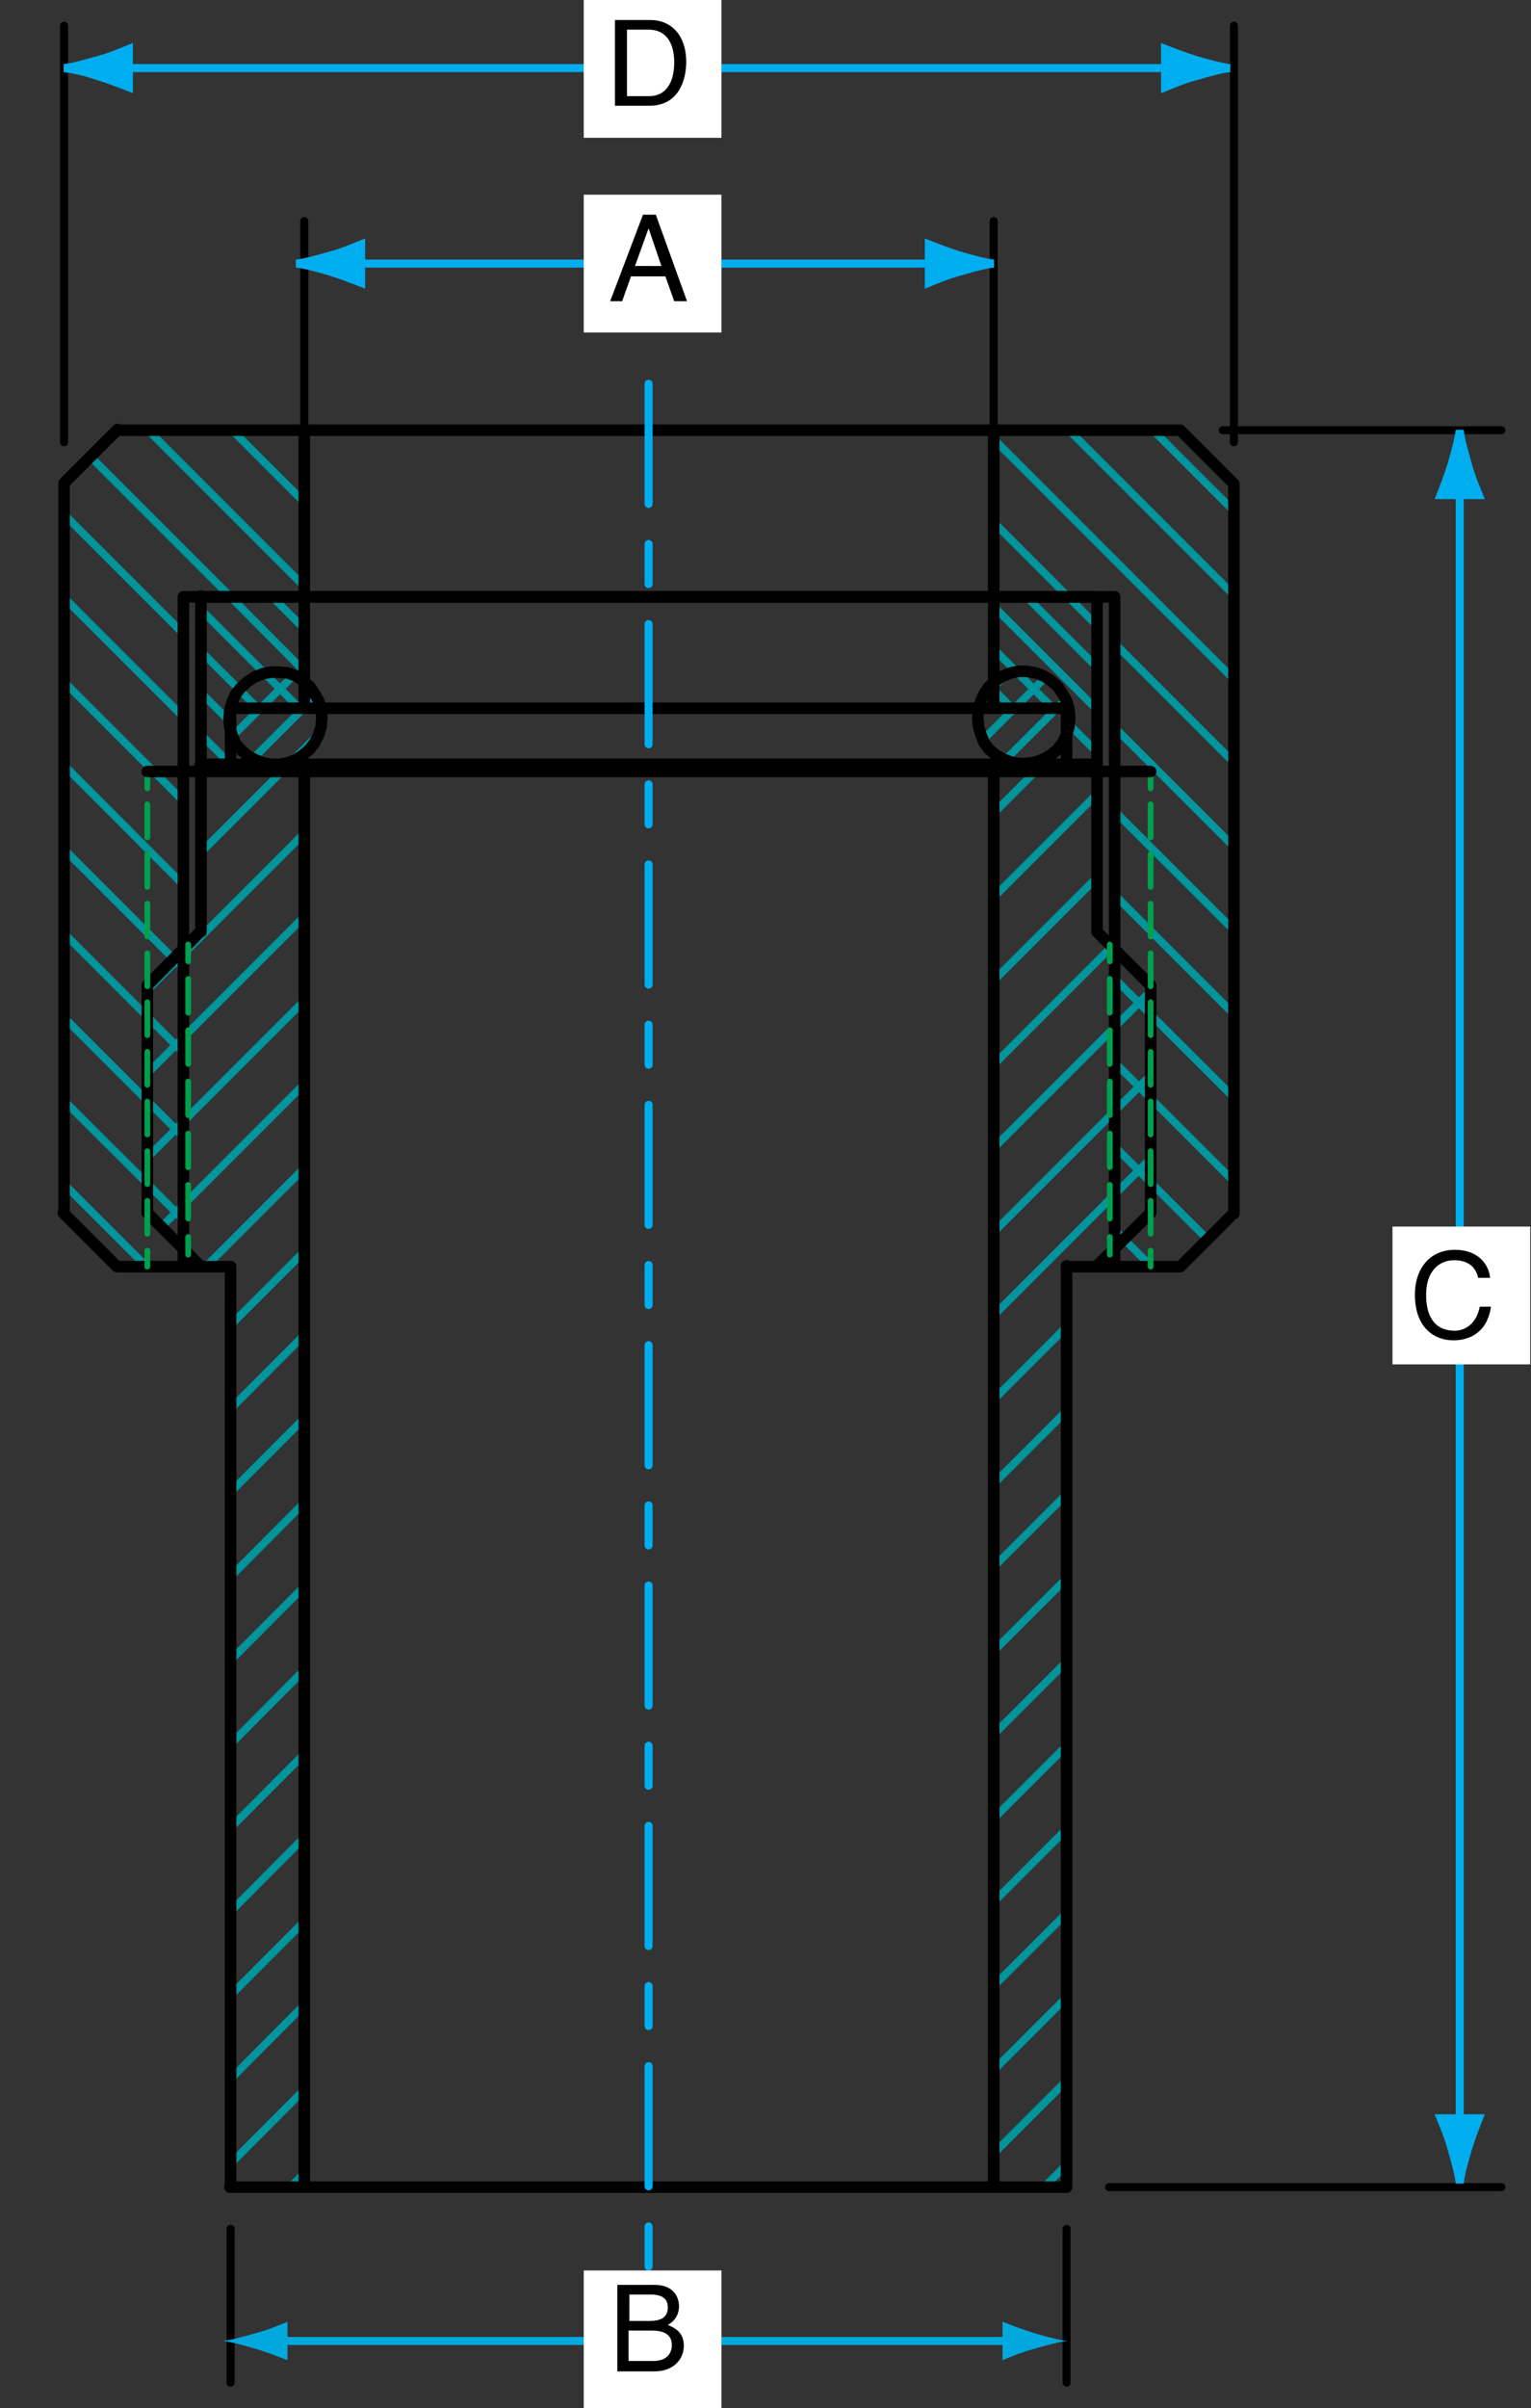 <?xml version="1.0" encoding="utf-8"?>
<!-- Generator: Adobe Illustrator 22.1.0, SVG Export Plug-In . SVG Version: 6.00 Build 0)  -->
<svg version="1.1" xmlns="http://www.w3.org/2000/svg" xmlns:xlink="http://www.w3.org/1999/xlink" x="0px" y="0px"
	 viewBox="0 0 191.2 300.6" style="enable-background:new 0 0 191.2 300.6;" xml:space="preserve">
<rect x="0" y="0" width="191.2" height="300.6" fill="#333333" stroke="none"/>
<style type="text/css">
	
		.st0{clip-path:url(#SVGID_2_);fill:none;stroke:#00959D;stroke-width:0.96;stroke-linecap:round;stroke-linejoin:round;stroke-miterlimit:10;}
	
		.st1{clip-path:url(#SVGID_4_);fill:none;stroke:#00959D;stroke-width:0.96;stroke-linecap:round;stroke-linejoin:round;stroke-miterlimit:10;}
	
		.st2{clip-path:url(#SVGID_6_);fill:none;stroke:#00959D;stroke-width:0.96;stroke-linecap:round;stroke-linejoin:round;stroke-miterlimit:10;}
	
		.st3{clip-path:url(#SVGID_8_);fill:none;stroke:#00959D;stroke-width:0.96;stroke-linecap:round;stroke-linejoin:round;stroke-miterlimit:10;}
	
		.st4{clip-path:url(#SVGID_10_);fill:none;stroke:#00959D;stroke-width:0.96;stroke-linecap:round;stroke-linejoin:round;stroke-miterlimit:10;}
	
		.st5{clip-path:url(#SVGID_12_);fill:none;stroke:#00959D;stroke-width:0.96;stroke-linecap:round;stroke-linejoin:round;stroke-miterlimit:10;}
	
		.st6{clip-path:url(#SVGID_14_);fill:none;stroke:#00959D;stroke-width:0.96;stroke-linecap:round;stroke-linejoin:round;stroke-miterlimit:10;}
	
		.st7{clip-path:url(#SVGID_16_);fill:none;stroke:#00959D;stroke-width:0.96;stroke-linecap:round;stroke-linejoin:round;stroke-miterlimit:10;}
	
		.st8{clip-path:url(#SVGID_18_);fill:none;stroke:#00959D;stroke-width:0.96;stroke-linecap:round;stroke-linejoin:round;stroke-miterlimit:10;}
	
		.st9{clip-path:url(#SVGID_20_);fill:none;stroke:#00959D;stroke-width:0.96;stroke-linecap:round;stroke-linejoin:round;stroke-miterlimit:10;}
	
		.st10{clip-path:url(#SVGID_22_);fill:none;stroke:#00959D;stroke-width:0.96;stroke-linecap:round;stroke-linejoin:round;stroke-miterlimit:10;}
	
		.st11{clip-path:url(#SVGID_24_);fill:none;stroke:#00959D;stroke-width:0.96;stroke-linecap:round;stroke-linejoin:round;stroke-miterlimit:10;}
	
		.st12{clip-path:url(#SVGID_26_);fill:none;stroke:#00959D;stroke-width:0.96;stroke-linecap:round;stroke-linejoin:round;stroke-miterlimit:10;}
	
		.st13{clip-path:url(#SVGID_28_);fill:none;stroke:#00959D;stroke-width:0.96;stroke-linecap:round;stroke-linejoin:round;stroke-miterlimit:10;}
	
		.st14{clip-path:url(#SVGID_30_);fill:none;stroke:#00959D;stroke-width:0.96;stroke-linecap:round;stroke-linejoin:round;stroke-miterlimit:10;}
	
		.st15{clip-path:url(#SVGID_32_);fill:none;stroke:#00959D;stroke-width:0.96;stroke-linecap:round;stroke-linejoin:round;stroke-miterlimit:10;}
	
		.st16{clip-path:url(#SVGID_34_);fill:none;stroke:#00959D;stroke-width:0.96;stroke-linecap:round;stroke-linejoin:round;stroke-miterlimit:10;}
	
		.st17{clip-path:url(#SVGID_36_);fill:none;stroke:#00959D;stroke-width:0.96;stroke-linecap:round;stroke-linejoin:round;stroke-miterlimit:10;}
	
		.st18{clip-path:url(#SVGID_38_);fill:none;stroke:#00959D;stroke-width:0.96;stroke-linecap:round;stroke-linejoin:round;stroke-miterlimit:10;}
	
		.st19{clip-path:url(#SVGID_40_);fill:none;stroke:#00959D;stroke-width:0.96;stroke-linecap:round;stroke-linejoin:round;stroke-miterlimit:10;}
	
		.st20{clip-path:url(#SVGID_42_);fill:none;stroke:#00959D;stroke-width:0.96;stroke-linecap:round;stroke-linejoin:round;stroke-miterlimit:10;}
	
		.st21{clip-path:url(#SVGID_44_);fill:none;stroke:#00959D;stroke-width:0.96;stroke-linecap:round;stroke-linejoin:round;stroke-miterlimit:10;}
	
		.st22{clip-path:url(#SVGID_46_);fill:none;stroke:#00959D;stroke-width:0.96;stroke-linecap:round;stroke-linejoin:round;stroke-miterlimit:10;}
	
		.st23{clip-path:url(#SVGID_48_);fill:none;stroke:#00959D;stroke-width:0.96;stroke-linecap:round;stroke-linejoin:round;stroke-miterlimit:10;}
	
		.st24{clip-path:url(#SVGID_50_);fill:none;stroke:#00959D;stroke-width:0.96;stroke-linecap:round;stroke-linejoin:round;stroke-miterlimit:10;}
	
		.st25{clip-path:url(#SVGID_52_);fill:none;stroke:#00959D;stroke-width:0.96;stroke-linecap:round;stroke-linejoin:round;stroke-miterlimit:10;}
	
		.st26{clip-path:url(#SVGID_54_);fill:none;stroke:#00959D;stroke-width:0.96;stroke-linecap:round;stroke-linejoin:round;stroke-miterlimit:10;}
	
		.st27{clip-path:url(#SVGID_56_);fill:none;stroke:#00959D;stroke-width:0.96;stroke-linecap:round;stroke-linejoin:round;stroke-miterlimit:10;}
	
		.st28{clip-path:url(#SVGID_58_);fill:none;stroke:#00959D;stroke-width:0.96;stroke-linecap:round;stroke-linejoin:round;stroke-miterlimit:10;}
	
		.st29{clip-path:url(#SVGID_60_);fill:none;stroke:#00959D;stroke-width:0.96;stroke-linecap:round;stroke-linejoin:round;stroke-miterlimit:10;}
	
		.st30{clip-path:url(#SVGID_62_);fill:none;stroke:#00959D;stroke-width:0.96;stroke-linecap:round;stroke-linejoin:round;stroke-miterlimit:10;}
	
		.st31{clip-path:url(#SVGID_64_);fill:none;stroke:#00959D;stroke-width:0.96;stroke-linecap:round;stroke-linejoin:round;stroke-miterlimit:10;}
	
		.st32{clip-path:url(#SVGID_66_);fill:none;stroke:#00959D;stroke-width:0.96;stroke-linecap:round;stroke-linejoin:round;stroke-miterlimit:10;}
	
		.st33{clip-path:url(#SVGID_68_);fill:none;stroke:#00959D;stroke-width:0.96;stroke-linecap:round;stroke-linejoin:round;stroke-miterlimit:10;}
	
		.st34{clip-path:url(#SVGID_70_);fill:none;stroke:#00959D;stroke-width:0.96;stroke-linecap:round;stroke-linejoin:round;stroke-miterlimit:10;}
	
		.st35{clip-path:url(#SVGID_72_);fill:none;stroke:#00959D;stroke-width:0.96;stroke-linecap:round;stroke-linejoin:round;stroke-miterlimit:10;}
	
		.st36{clip-path:url(#SVGID_74_);fill:none;stroke:#00959D;stroke-width:0.96;stroke-linecap:round;stroke-linejoin:round;stroke-miterlimit:10;}
	
		.st37{clip-path:url(#SVGID_76_);fill:none;stroke:#00959D;stroke-width:0.96;stroke-linecap:round;stroke-linejoin:round;stroke-miterlimit:10;}
	
		.st38{clip-path:url(#SVGID_78_);fill:none;stroke:#00959D;stroke-width:0.96;stroke-linecap:round;stroke-linejoin:round;stroke-miterlimit:10;}
	
		.st39{clip-path:url(#SVGID_80_);fill:none;stroke:#00959D;stroke-width:0.96;stroke-linecap:round;stroke-linejoin:round;stroke-miterlimit:10;}
	
		.st40{clip-path:url(#SVGID_82_);fill:none;stroke:#00959D;stroke-width:0.96;stroke-linecap:round;stroke-linejoin:round;stroke-miterlimit:10;}
	
		.st41{clip-path:url(#SVGID_84_);fill:none;stroke:#00959D;stroke-width:0.96;stroke-linecap:round;stroke-linejoin:round;stroke-miterlimit:10;}
	
		.st42{clip-path:url(#SVGID_86_);fill:none;stroke:#00959D;stroke-width:0.96;stroke-linecap:round;stroke-linejoin:round;stroke-miterlimit:10;}
	
		.st43{clip-path:url(#SVGID_88_);fill:none;stroke:#00959D;stroke-width:0.96;stroke-linecap:round;stroke-linejoin:round;stroke-miterlimit:10;}
	
		.st44{clip-path:url(#SVGID_90_);fill:none;stroke:#00959D;stroke-width:0.96;stroke-linecap:round;stroke-linejoin:round;stroke-miterlimit:10;}
	
		.st45{clip-path:url(#SVGID_92_);fill:none;stroke:#00959D;stroke-width:0.96;stroke-linecap:round;stroke-linejoin:round;stroke-miterlimit:10;}
	
		.st46{clip-path:url(#SVGID_94_);fill:none;stroke:#00959D;stroke-width:0.96;stroke-linecap:round;stroke-linejoin:round;stroke-miterlimit:10;}
	.st47{fill:none;stroke:#000000;stroke-width:1.44;stroke-linecap:round;stroke-linejoin:round;stroke-miterlimit:10;}
	.st48{fill:none;stroke:#00A04E;stroke-width:0.72;stroke-linecap:round;stroke-linejoin:round;stroke-miterlimit:10;}
	.st49{fill:none;stroke:#000000;stroke-linecap:round;stroke-linejoin:round;stroke-miterlimit:10;}
	.st50{fill:#00AEEF;stroke:#00AEEF;stroke-linecap:round;stroke-linejoin:round;stroke-miterlimit:10;}
	.st51{fill:#00AEEF;stroke:#00AEEF;}
	.st52{fill:none;stroke:#00A8DE;stroke-linecap:round;stroke-linejoin:round;stroke-miterlimit:10;}
	.st53{fill:#00A8DE;}
	.st54{fill:none;stroke:#00AEEF;stroke-linecap:round;stroke-linejoin:round;stroke-miterlimit:10;stroke-dasharray:15,5,5,5;}
	.st55{fill:#FFFFFF;}
</style>
<g id="Layer_1">
	<g>
		<defs>
			<polyline id="SVGID_1_" points="127.2,83.8 126.4,83.9 126.1,84 126,84 125.9,84.1 125.8,84.1 125.5,84.2 125.4,84.3 125.1,84.4 
				125.1,84.4 125,84.5 124.9,84.5 124.8,84.5 124.8,84.6 124.7,84.6 124.6,84.7 124.5,84.7 124.5,84.8 124.4,84.8 124.3,84.9 
				124.2,84.9 124,85.1 123.9,85.2 123.7,85.4 123.6,85.4 123.5,85.6 123.4,85.6 123.3,85.7 123.3,85.8 123.2,85.9 123.1,86 
				123.1,86.1 123,86.1 123,86.2 122.9,86.3 122.8,86.4 122.7,86.5 122.7,86.7 122.3,87.5 122.3,87.7 122.2,87.8 122.2,88 
				122.1,88.1 122.1,88.3 122,88.5 121.9,89.6 122,89.6 122,90.2 122,90.2 122,90.7 122.1,90.7 122.1,90.9 122.1,90.9 122.1,91.1 
				122.2,91.1 122.2,91.2 122.2,91.2 122.2,91.4 122.3,91.4 122.3,91.5 122.3,91.5 122.3,91.7 122.3,91.7 122.3,91.8 122.4,91.8 
				122.4,91.9 122.4,91.9 122.4,92 122.5,92 122.5,92.1 122.5,92.1 122.5,92.3 122.6,92.3 122.6,92.4 122.6,92.4 122.6,92.5 
				122.7,92.5 122.7,92.6 122.7,92.6 122.7,92.7 122.8,92.7 122.9,92.9 122.9,93 123,93 123.1,93.1 123.1,93.2 123.1,93.2 
				123.2,93.3 123.2,93.4 123.3,93.4 123.4,93.5 123.4,93.6 123.5,93.6 123.8,93.9 123.9,93.9 124.2,94.3 124.4,94.4 124.5,94.4 
				124.7,94.5 124.7,94.6 124.9,94.7 125,94.7 125.1,94.8 125.1,94.8 125.4,94.9 125.5,95 125.8,95 125.9,95.1 126,95.1 126.1,95.2 
				126.4,95.2 126.9,95.3 128.6,95.4 128.6,95.3 128.8,95.3 129.1,95.2 129.3,95.2 129.5,95.1 129.6,95.1 129.7,95 129.8,95 130,95 
				130.1,94.9 130.2,94.9 130.6,94.7 130.7,94.6 131,94.5 131,94.4 131.2,94.3 131.3,94.3 131.4,94.2 132.2,93.4 132.3,93.3 
				132.4,93.2 132.4,93.1 132.5,93 132.6,92.9 132.7,92.8 133.2,91.7 133.2,91.5 133.3,91.4 133.3,91.2 133.4,91 133.4,90.9 
				133.5,90.7 133.5,90.1 133.6,89.1 133.5,89.1 133.5,88.5 133.5,88.5 133.5,88.3 133.4,88.3 133.4,88.2 133.4,88.2 133.4,88 
				133.3,88 133.3,87.9 133.3,87.9 133.3,87.7 133.2,87.7 133.2,87.5 133.2,87.5 133.2,87.4 133.1,87.4 133.1,87.3 133.1,87.3 
				133.1,87.2 133,87.2 133,87.1 133,87.1 133,87 132.9,87 132.9,86.9 132.9,86.9 132.9,86.8 132.8,86.8 132.8,86.7 132.8,86.7 
				132.8,86.6 132.8,86.6 132.7,86.6 132.7,86.5 132.7,86.4 132.6,86.4 132.6,86.3 132.5,86.2 132.5,86.2 132.5,86.1 132.4,86.1 
				132.4,86.1 132.4,86 132.3,85.9 132.2,85.9 132.2,85.8 131.8,85.3 131.7,85.3 131.4,85 131.3,84.9 131.2,84.9 131.1,84.8 
				131.1,84.8 131,84.7 130.9,84.7 130.7,84.6 130.7,84.5 130.6,84.5 130.5,84.5 130.2,84.3 130.1,84.3 130,84.2 129.8,84.2 
				129.7,84.1 129.6,84.1 129.5,84 129.3,84 129.1,83.9 128.8,83.9 128.6,83.8 128.3,83.8 			"/>
		</defs>
		<clipPath id="SVGID_2_">
			<use xlink:href="#SVGID_1_"  style="overflow:visible;"/>
		</clipPath>
		<path class="st0" d="M124.7,80l-6.6,6.5 M129.9,80l-11.8,11.7 M135.1,80l-17,17 M121.3,99.1l16-16 M126.5,99.1l10.7-10.8
			 M131.8,99.1l5.5-5.6"/>
	</g>
	<g>
		<defs>
			<polyline id="SVGID_3_" points="33.8,83.8 33.1,83.9 32.8,84 32.7,84 32.5,84.1 32.4,84.1 32.1,84.2 32,84.3 31.7,84.4 
				31.7,84.4 31.6,84.5 31.5,84.5 31.4,84.5 31.4,84.6 31.3,84.6 31.2,84.7 31.1,84.7 31.1,84.8 31,84.8 30.9,84.9 30.8,84.9 
				30.6,85.2 30.5,85.3 30.2,85.6 30.1,85.6 30,85.7 29.9,85.8 29.9,85.9 29.7,86.1 29.7,86.2 29.6,86.3 29.5,86.4 29.4,86.5 
				29.3,86.7 28.9,87.5 28.9,87.7 28.8,87.8 28.8,88 28.7,88.1 28.7,88.3 28.6,88.5 28.5,89.6 28.6,89.6 28.6,90.2 28.6,90.2 
				28.6,90.7 28.7,90.7 28.7,90.9 28.7,90.9 28.7,91.1 28.8,91.1 28.8,91.2 28.8,91.2 28.8,91.4 28.9,91.4 28.9,91.5 28.9,91.5 
				28.9,91.7 29,91.7 29,91.8 29,91.8 29,91.9 29.1,91.9 29.1,92 29.1,92 29.1,92.1 29.2,92.1 29.2,92.3 29.2,92.3 29.2,92.4 
				29.3,92.4 29.3,92.5 29.3,92.5 29.3,92.6 29.4,92.6 29.4,92.7 29.4,92.7 29.6,92.9 29.6,93 29.7,93 29.9,93.2 29.9,93.3 
				29.9,93.3 30.1,93.5 30.1,93.6 30.2,93.6 30.8,94.3 31,94.4 31.1,94.4 31.3,94.5 31.3,94.6 31.5,94.7 31.6,94.7 31.7,94.8 
				31.7,94.8 32,94.9 32.1,95 32.4,95 32.5,95.1 32.7,95.1 32.8,95.2 33.1,95.2 33.6,95.3 35.2,95.4 35.2,95.3 35.4,95.3 35.7,95.2 
				36,95.2 36.1,95.1 36.2,95.1 36.4,95 36.5,95 36.6,95 36.7,94.9 36.9,94.9 37.3,94.7 37.3,94.6 37.6,94.5 37.7,94.4 37.8,94.3 
				37.9,94.3 38,94.2 38.8,93.4 38.9,93.3 39,93.2 39,93.1 39.1,93 39.2,92.9 39.3,92.8 39.8,91.7 39.9,91.5 39.9,91.4 40,91.2 
				40,91 40.1,90.9 40.1,90.7 40.2,90.1 40.2,89.1 40.2,89.1 40.2,88.5 40.1,88.5 40.1,88.3 40.1,88.3 40.1,88.2 40,88.2 40,88 
				40,88 40,87.9 39.9,87.9 39.9,87.7 39.9,87.7 39.9,87.5 39.8,87.5 39.8,87.4 39.8,87.4 39.8,87.3 39.7,87.3 39.7,87.2 39.7,87.2 
				39.7,87.1 39.6,87.1 39.6,87 39.6,87 39.6,86.9 39.5,86.9 39.5,86.8 39.5,86.8 39.5,86.7 39.4,86.7 39.4,86.6 39.4,86.6 
				39.3,86.6 39.3,86.5 39.3,86.4 39.2,86.4 39.2,86.3 39.1,86.2 39.1,86.2 39.1,86.1 39,86.1 39,86.1 39,86 38.9,85.9 38.8,85.9 
				38.8,85.8 38.4,85.3 38.3,85.3 38,85 37.9,84.9 37.8,84.9 37.8,84.8 37.7,84.8 37.6,84.7 37.6,84.7 37.4,84.6 37.3,84.5 
				37.2,84.5 37.2,84.5 36.9,84.3 36.7,84.3 36.6,84.2 36.5,84.2 36.4,84.1 36.2,84.1 36.1,84 36,84 35.7,83.9 35.4,83.9 35.2,83.8 
				34.9,83.8 			"/>
		</defs>
		<clipPath id="SVGID_4_">
			<use xlink:href="#SVGID_3_"  style="overflow:visible;"/>
		</clipPath>
		<path class="st1" d="M30.6,80l-5.8,5.8 M35.8,80l-11,11 M41,80L24.7,96.2 M27.2,99.1l16.8-16.8 M32.4,99.1l11.5-11.6 M37.6,99.1
			l6.3-6.4"/>
	</g>
	<g>
		<defs>
			<rect id="SVGID_5_" x="134.7" y="74.5" width="2.3" height="2.3"/>
		</defs>
		<clipPath id="SVGID_6_">
			<use xlink:href="#SVGID_5_"  style="overflow:visible;"/>
		</clipPath>
		<line class="st2" x1="134.9" y1="70.8" x2="140.7" y2="76.6"/>
	</g>
	<g>
		<defs>
			<rect id="SVGID_7_" x="129.4" y="74.5" width="7.5" height="7.5"/>
		</defs>
		<clipPath id="SVGID_8_">
			<use xlink:href="#SVGID_7_"  style="overflow:visible;"/>
		</clipPath>
		<line class="st3" x1="129.7" y1="70.8" x2="140.7" y2="81.8"/>
	</g>
	<g>
		<defs>
			<rect id="SVGID_9_" x="124.2" y="74.5" width="12.8" height="12.8"/>
		</defs>
		<clipPath id="SVGID_10_">
			<use xlink:href="#SVGID_9_"  style="overflow:visible;"/>
		</clipPath>
		<line class="st4" x1="124.5" y1="70.8" x2="140.7" y2="87"/>
	</g>
	<g>
		<defs>
			<polyline id="SVGID_11_" points="124.1,74.5 124.1,88.4 133.2,88.4 133.2,95.4 137,95.4 137,74.5 			"/>
		</defs>
		<clipPath id="SVGID_12_">
			<use xlink:href="#SVGID_11_"  style="overflow:visible;"/>
		</clipPath>
		<path class="st5" d="M120.3,71.9l20.4,20.4 M120.3,77.2l20.4,20.4 M137.1,99.1l-16.8-16.8"/>
	</g>
	<g>
		<defs>
			<rect id="SVGID_13_" x="124.1" y="87.3" width="8.1" height="1.1"/>
		</defs>
		<clipPath id="SVGID_14_">
			<use xlink:href="#SVGID_13_"  style="overflow:visible;"/>
		</clipPath>
		<line class="st6" x1="131.9" y1="99.1" x2="120.3" y2="87.6"/>
	</g>
	<g>
		<defs>
			<rect id="SVGID_15_" x="35.3" y="74.5" width="2.8" height="2.8"/>
		</defs>
		<clipPath id="SVGID_16_">
			<use xlink:href="#SVGID_15_"  style="overflow:visible;"/>
		</clipPath>
		<line class="st7" x1="35.5" y1="70.8" x2="41.7" y2="77"/>
	</g>
	<g>
		<defs>
			<rect id="SVGID_17_" x="30.1" y="74.5" width="8" height="8"/>
		</defs>
		<clipPath id="SVGID_18_">
			<use xlink:href="#SVGID_17_"  style="overflow:visible;"/>
		</clipPath>
		<line class="st8" x1="30.3" y1="70.8" x2="41.7" y2="82.2"/>
	</g>
	<g>
		<defs>
			<rect id="SVGID_19_" x="25.1" y="74.5" width="13" height="13.2"/>
		</defs>
		<clipPath id="SVGID_20_">
			<use xlink:href="#SVGID_19_"  style="overflow:visible;"/>
		</clipPath>
		<line class="st9" x1="25.1" y1="70.8" x2="41.7" y2="87.5"/>
	</g>
	<g>
		<defs>
			<polyline id="SVGID_21_" points="25.1,74.5 25.1,95.4 28.8,95.4 28.8,88.4 38,88.4 38,74.5 			"/>
		</defs>
		<clipPath id="SVGID_22_">
			<use xlink:href="#SVGID_21_"  style="overflow:visible;"/>
		</clipPath>
		<path class="st10" d="M21.3,72.3l20.4,20.4 M21.3,77.5l20.4,20.4 M37.8,99.1L21.3,82.7 M32.5,99.1L21.3,87.9"/>
	</g>
	<g>
		<defs>
			<rect id="SVGID_23_" x="25.1" y="92.9" width="2.5" height="2.6"/>
		</defs>
		<clipPath id="SVGID_24_">
			<use xlink:href="#SVGID_23_"  style="overflow:visible;"/>
		</clipPath>
		<line class="st11" x1="27.3" y1="99.1" x2="21.3" y2="93.1"/>
	</g>
	<g>
		<defs>
			<rect id="SVGID_25_" x="124.1" y="95.4" width="3.4" height="3.4"/>
		</defs>
		<clipPath id="SVGID_26_">
			<use xlink:href="#SVGID_25_"  style="overflow:visible;"/>
		</clipPath>
		<line class="st12" x1="127.1" y1="88" x2="116.6" y2="98.5"/>
	</g>
	<g>
		<defs>
			<rect id="SVGID_27_" x="124.1" y="95.4" width="12.9" height="13.9"/>
		</defs>
		<clipPath id="SVGID_28_">
			<use xlink:href="#SVGID_27_"  style="overflow:visible;"/>
		</clipPath>
		<line class="st13" x1="137.6" y1="88" x2="116.6" y2="109"/>
	</g>
	<g>
		<defs>
			<polyline id="SVGID_29_" points="124.1,95.4 124.1,273 133.2,273 133.2,158.1 137.1,158 143.6,151.4 143.7,123 137,116.3 
				137,116.3 137,95.4 			"/>
		</defs>
		<clipPath id="SVGID_30_">
			<use xlink:href="#SVGID_29_"  style="overflow:visible;"/>
		</clipPath>
		<path class="st14" d="M148.1,88l-31.5,31.5 M116.6,129.9l34.5-34.5 M116.6,140.4l34.5-34.5 M116.6,150.8l34.5-34.5 M116.6,161.3
			l34.5-34.5 M116.6,171.7l34.5-34.5 M116.6,182.2l34.5-34.5 M116.6,192.7l34.5-34.5"/>
	</g>
	<g>
		<defs>
			<rect id="SVGID_31_" x="124.1" y="168.4" width="9.2" height="35.1"/>
		</defs>
		<clipPath id="SVGID_32_">
			<use xlink:href="#SVGID_31_"  style="overflow:visible;"/>
		</clipPath>
		<line class="st15" x1="116.6" y1="203.1" x2="151.1" y2="168.6"/>
	</g>
	<g>
		<defs>
			<rect id="SVGID_33_" x="124.1" y="178.8" width="9.2" height="35.1"/>
		</defs>
		<clipPath id="SVGID_34_">
			<use xlink:href="#SVGID_33_"  style="overflow:visible;"/>
		</clipPath>
		<line class="st16" x1="116.6" y1="213.6" x2="151.1" y2="179.1"/>
	</g>
	<g>
		<defs>
			<rect id="SVGID_35_" x="124.1" y="189.3" width="9.2" height="35.1"/>
		</defs>
		<clipPath id="SVGID_36_">
			<use xlink:href="#SVGID_35_"  style="overflow:visible;"/>
		</clipPath>
		<line class="st17" x1="116.6" y1="224" x2="151.1" y2="189.5"/>
	</g>
	<g>
		<defs>
			<rect id="SVGID_37_" x="124.1" y="199.7" width="9.2" height="35.1"/>
		</defs>
		<clipPath id="SVGID_38_">
			<use xlink:href="#SVGID_37_"  style="overflow:visible;"/>
		</clipPath>
		<line class="st18" x1="116.6" y1="234.5" x2="151.1" y2="200"/>
	</g>
	<g>
		<defs>
			<rect id="SVGID_39_" x="124.1" y="210.2" width="9.2" height="35.1"/>
		</defs>
		<clipPath id="SVGID_40_">
			<use xlink:href="#SVGID_39_"  style="overflow:visible;"/>
		</clipPath>
		<line class="st19" x1="116.6" y1="244.9" x2="151.1" y2="210.4"/>
	</g>
	<g>
		<defs>
			<rect id="SVGID_41_" x="124.1" y="220.6" width="9.2" height="35.1"/>
		</defs>
		<clipPath id="SVGID_42_">
			<use xlink:href="#SVGID_41_"  style="overflow:visible;"/>
		</clipPath>
		<line class="st20" x1="116.6" y1="255.4" x2="151.1" y2="220.9"/>
	</g>
	<g>
		<defs>
			<rect id="SVGID_43_" x="124.1" y="231.1" width="9.2" height="35.1"/>
		</defs>
		<clipPath id="SVGID_44_">
			<use xlink:href="#SVGID_43_"  style="overflow:visible;"/>
		</clipPath>
		<line class="st21" x1="116.6" y1="265.9" x2="151.1" y2="231.4"/>
	</g>
	<g>
		<defs>
			<rect id="SVGID_45_" x="124.1" y="241.6" width="9.2" height="31.4"/>
		</defs>
		<clipPath id="SVGID_46_">
			<use xlink:href="#SVGID_45_"  style="overflow:visible;"/>
		</clipPath>
		<line class="st22" x1="116.6" y1="276.3" x2="151.1" y2="241.8"/>
	</g>
	<g>
		<defs>
			<rect id="SVGID_47_" x="124.1" y="252" width="9.2" height="21"/>
		</defs>
		<clipPath id="SVGID_48_">
			<use xlink:href="#SVGID_47_"  style="overflow:visible;"/>
		</clipPath>
		<line class="st23" x1="123" y1="280.4" x2="151.1" y2="252.3"/>
	</g>
	<g>
		<defs>
			<rect id="SVGID_49_" x="25.1" y="95.4" width="8.2" height="14.9"/>
		</defs>
		<clipPath id="SVGID_50_">
			<use xlink:href="#SVGID_49_"  style="overflow:visible;"/>
		</clipPath>
		<line class="st24" x1="33" y1="88" x2="10.9" y2="110"/>
	</g>
	<g>
		<defs>
			<polyline id="SVGID_51_" points="25.1,95.4 25,116.4 18.4,123 18.4,151.4 18.5,151.4 25,158 28.8,158.1 28.8,273 38,273 38,95.4 
							"/>
		</defs>
		<clipPath id="SVGID_52_">
			<use xlink:href="#SVGID_51_"  style="overflow:visible;"/>
		</clipPath>
		<path class="st25" d="M43.5,88l-32.5,32.5 M11,131l34.5-34.5 M11,141.4l34.5-34.5 M11,151.9l34.5-34.5 M11,162.3l34.5-34.5
			 M11,172.8l34.5-34.5 M11,183.2l34.5-34.5"/>
	</g>
	<g>
		<defs>
			<rect id="SVGID_53_" x="28.8" y="158.9" width="9.2" height="35.1"/>
		</defs>
		<clipPath id="SVGID_54_">
			<use xlink:href="#SVGID_53_"  style="overflow:visible;"/>
		</clipPath>
		<line class="st26" x1="11" y1="193.7" x2="45.4" y2="159.2"/>
	</g>
	<g>
		<defs>
			<rect id="SVGID_55_" x="28.8" y="169.4" width="9.2" height="35.1"/>
		</defs>
		<clipPath id="SVGID_56_">
			<use xlink:href="#SVGID_55_"  style="overflow:visible;"/>
		</clipPath>
		<line class="st27" x1="11" y1="204.1" x2="45.4" y2="169.6"/>
	</g>
	<g>
		<defs>
			<rect id="SVGID_57_" x="28.8" y="179.9" width="9.2" height="35.1"/>
		</defs>
		<clipPath id="SVGID_58_">
			<use xlink:href="#SVGID_57_"  style="overflow:visible;"/>
		</clipPath>
		<line class="st28" x1="11" y1="214.7" x2="45.4" y2="180.1"/>
	</g>
	<g>
		<defs>
			<rect id="SVGID_59_" x="28.8" y="190.3" width="9.2" height="35.1"/>
		</defs>
		<clipPath id="SVGID_60_">
			<use xlink:href="#SVGID_59_"  style="overflow:visible;"/>
		</clipPath>
		<line class="st29" x1="11" y1="225.1" x2="45.4" y2="190.6"/>
	</g>
	<g>
		<defs>
			<rect id="SVGID_61_" x="28.8" y="200.8" width="9.2" height="35.1"/>
		</defs>
		<clipPath id="SVGID_62_">
			<use xlink:href="#SVGID_61_"  style="overflow:visible;"/>
		</clipPath>
		<line class="st30" x1="11" y1="235.6" x2="45.4" y2="201"/>
	</g>
	<g>
		<defs>
			<rect id="SVGID_63_" x="28.8" y="211.2" width="9.2" height="35.1"/>
		</defs>
		<clipPath id="SVGID_64_">
			<use xlink:href="#SVGID_63_"  style="overflow:visible;"/>
		</clipPath>
		<line class="st31" x1="11" y1="246" x2="45.4" y2="211.5"/>
	</g>
	<g>
		<defs>
			<rect id="SVGID_65_" x="28.8" y="221.7" width="9.2" height="35.1"/>
		</defs>
		<clipPath id="SVGID_66_">
			<use xlink:href="#SVGID_65_"  style="overflow:visible;"/>
		</clipPath>
		<line class="st32" x1="11" y1="256.5" x2="45.4" y2="221.9"/>
	</g>
	<g>
		<defs>
			<rect id="SVGID_67_" x="28.8" y="232.2" width="9.2" height="35.1"/>
		</defs>
		<clipPath id="SVGID_68_">
			<use xlink:href="#SVGID_67_"  style="overflow:visible;"/>
		</clipPath>
		<line class="st33" x1="11" y1="266.9" x2="45.4" y2="232.4"/>
	</g>
	<g>
		<defs>
			<rect id="SVGID_69_" x="28.8" y="242.6" width="9.2" height="30.4"/>
		</defs>
		<clipPath id="SVGID_70_">
			<use xlink:href="#SVGID_69_"  style="overflow:visible;"/>
		</clipPath>
		<line class="st34" x1="11" y1="277.4" x2="45.4" y2="242.8"/>
	</g>
	<g>
		<defs>
			<rect id="SVGID_71_" x="28.8" y="253.1" width="9.2" height="19.9"/>
		</defs>
		<clipPath id="SVGID_72_">
			<use xlink:href="#SVGID_71_"  style="overflow:visible;"/>
		</clipPath>
		<line class="st35" x1="18.5" y1="280.4" x2="45.4" y2="253.4"/>
	</g>
	<g>
		<defs>
			<rect id="SVGID_73_" x="28.8" y="263.6" width="9.2" height="9.4"/>
		</defs>
		<clipPath id="SVGID_74_">
			<use xlink:href="#SVGID_73_"  style="overflow:visible;"/>
		</clipPath>
		<line class="st36" x1="28.9" y1="280.4" x2="45.4" y2="263.8"/>
	</g>
	<g>
		<defs>
			<polyline id="SVGID_75_" points="14.6,53.7 8,60.3 8,151.4 8,151.4 14.6,158 22.9,158.1 22.9,74.5 38,74.5 38,53.7 			"/>
		</defs>
		<clipPath id="SVGID_76_">
			<use xlink:href="#SVGID_75_"  style="overflow:visible;"/>
		</clipPath>
		<path class="st37" d="M31.9,46.2l13.5,13.5 M21.5,46.2l24,24 M11,46.2l34.5,34.5 M0.5,46.2l44.9,44.9 M0.5,56.7l44.9,44.9
			 M0.5,67.1l44.9,44.9"/>
	</g>
	<g>
		<defs>
			<rect id="SVGID_77_" x="8" y="77.4" width="14.9" height="45.5"/>
		</defs>
		<clipPath id="SVGID_78_">
			<use xlink:href="#SVGID_77_"  style="overflow:visible;"/>
		</clipPath>
		<line class="st38" x1="0.5" y1="77.6" x2="45.4" y2="122.5"/>
	</g>
	<g>
		<defs>
			<rect id="SVGID_79_" x="8" y="87.8" width="14.9" height="45.5"/>
		</defs>
		<clipPath id="SVGID_80_">
			<use xlink:href="#SVGID_79_"  style="overflow:visible;"/>
		</clipPath>
		<line class="st39" x1="0.5" y1="88" x2="45.4" y2="133"/>
	</g>
	<g>
		<defs>
			<rect id="SVGID_81_" x="8" y="98.3" width="14.9" height="45.5"/>
		</defs>
		<clipPath id="SVGID_82_">
			<use xlink:href="#SVGID_81_"  style="overflow:visible;"/>
		</clipPath>
		<line class="st40" x1="0.5" y1="98.5" x2="45.4" y2="143.4"/>
	</g>
	<g>
		<defs>
			<polyline id="SVGID_83_" points="14.6,53.7 8,60.3 8,151.4 8,151.4 14.6,158 22.9,158.1 22.9,74.5 38,74.5 38,53.7 			"/>
		</defs>
		<clipPath id="SVGID_84_">
			<use xlink:href="#SVGID_83_"  style="overflow:visible;"/>
		</clipPath>
		<path class="st41" d="M0.5,109l44.9,44.9 M0.5,119.5l44.9,44.9 M36.1,165.4L0.5,129.9 M25.6,165.4L0.5,140.3 M15.2,165.4
			L0.5,150.8"/>
	</g>
	<g>
		<defs>
			<polyline id="SVGID_85_" points="124.1,53.7 124.1,74.5 139.2,74.5 139.2,158.1 147.5,158 154,151.4 154.1,60.3 147.4,53.7 			
				"/>
		</defs>
		<clipPath id="SVGID_86_">
			<use xlink:href="#SVGID_85_"  style="overflow:visible;"/>
		</clipPath>
		<path class="st42" d="M146.9,46.2l14.5,14.5 M136.5,46.2l25,25 M126,46.2l35.4,35.4 M116.6,47.3l44.9,44.9 M116.6,57.7l44.9,44.9
			 M116.6,68.2l44.9,44.9"/>
	</g>
	<g>
		<defs>
			<rect id="SVGID_87_" x="139.2" y="78.4" width="14.9" height="45.4"/>
		</defs>
		<clipPath id="SVGID_88_">
			<use xlink:href="#SVGID_87_"  style="overflow:visible;"/>
		</clipPath>
		<line class="st43" x1="116.6" y1="78.7" x2="161.5" y2="123.5"/>
	</g>
	<g>
		<defs>
			<rect id="SVGID_89_" x="139.2" y="88.9" width="14.9" height="45.4"/>
		</defs>
		<clipPath id="SVGID_90_">
			<use xlink:href="#SVGID_89_"  style="overflow:visible;"/>
		</clipPath>
		<line class="st44" x1="116.6" y1="89.1" x2="161.5" y2="134"/>
	</g>
	<g>
		<defs>
			<rect id="SVGID_91_" x="139.2" y="99.3" width="14.9" height="45.4"/>
		</defs>
		<clipPath id="SVGID_92_">
			<use xlink:href="#SVGID_91_"  style="overflow:visible;"/>
		</clipPath>
		<line class="st45" x1="116.6" y1="99.6" x2="161.5" y2="144.4"/>
	</g>
	<g>
		<defs>
			<polyline id="SVGID_93_" points="124.1,53.7 124.1,74.5 139.2,74.5 139.2,158.1 147.5,158 154,151.4 154.1,60.3 147.4,53.7 			
				"/>
		</defs>
		<clipPath id="SVGID_94_">
			<use xlink:href="#SVGID_93_"  style="overflow:visible;"/>
		</clipPath>
		<path class="st46" d="M116.6,110l44.9,44.9 M116.6,120.5l44.9,44.9 M151.1,165.4l-34.6-34.6 M140.7,165.4l-24.1-24.1"/>
	</g>
	<path class="st47" d="M40.2,89.6l-0.1,1.1l-0.3,1l-0.5,1l-0.6,0.8l-0.8,0.7L37,94.8l-1,0.4l-1.1,0.2h-1.1l-1-0.2l-1-0.4l-0.9-0.5
		l-0.8-0.7l-0.7-0.8l-0.4-1l-0.3-1l-0.1-1.1l0.1-1.1l0.3-1l0.4-0.9l0.7-0.9l0.8-0.7l0.9-0.6l1-0.4l1-0.2h1.1L36,84l1,0.4l0.9,0.6
		l0.8,0.7l0.6,0.9l0.5,0.9l0.3,1L40.2,89.6 M133.6,89.6l-0.1,1.1l-0.3,1l-0.5,1l-0.6,0.8l-0.8,0.7l-0.9,0.5l-1,0.4l-1.1,0.2h-1.1
		l-1-0.2l-1-0.4l-0.9-0.5l-0.8-0.7l-0.6-0.8l-0.4-1l-0.3-1l-0.1-1.1l0.1-1.1l0.3-1l0.4-0.9l0.6-0.9l0.8-0.7l0.9-0.6l1-0.4l1-0.2h1.1
		l1.1,0.2l1,0.4l0.9,0.6l0.8,0.7l0.6,0.9l0.5,0.9l0.3,1L133.6,89.6 M124.1,88.4H38 M38,74.5h86 M25.1,95.4h3.7 M25.1,95.4v-21
		 M38,74.5v13.9 M25.1,74.5h13 M28.8,88.4v7 M28.8,88.4H38 M124.1,88.4h9.2 M133.2,95.4v-7 M124.1,88.4v-14 M124.1,74.5H137
		 M133.2,95.4h3.7 M137,74.5v20.9 M137,116.3l6.7,6.7 M18.4,123l6.7-6.8 M137,95.4h-13 M137,95.4v20.9 M143.7,123v28.4l-6.8,6.7
		 M124.1,273V95.4 M133.2,273H124 M137,158.1h-3.8 M133.2,273V158 M25.1,116.3V95.4 M38,95.4H25 M18.4,151.4V123 M28.8,158.1H25
		 M25.1,158.1l-6.7-6.7 M38,95.4V273"/>
	<path class="st47" d="M38,273h-9.3 M124.1,273H38 M124.1,95.4H38 M28.8,158.1V273 M38,53.7H14.6 M38,53.7h86 M124.1,74.5H38
		 M139.2,158.1h-2.2 M25.1,158.1h-2.2 M147.4,158.1h-8.3 M147.4,53.7l6.7,6.7v91.1 M124.1,74.5h15.1v83.5 M124.1,74.5V53.6
		 M147.4,53.7H124 M154.1,151.4l-6.7,6.7 M14.6,158.1l-6.7-6.7 M8,151.4V60.3 M22.9,158.1h-8.3 M8,60.3l6.7-6.7 M22.9,158.1V74.5
		 M22.9,74.5H38 M38,53.7v20.9"/>
	<path class="st48" d="M138.6,117.9v2.1 M138.6,122.2v4.2 M138.6,128.6v4.2 M138.6,135v4.2 M138.6,141.5v4.2 M138.6,147.9v4.2
		 M138.6,154.4v2.2 M23.5,117.9v2.1 M23.5,122.2v4.2 M23.5,128.6v4.2 M23.5,135v4.2 M23.5,141.5v4.2 M23.5,147.9v4.2 M23.5,154.4
		v2.2 M143.7,158.1v-2 M143.7,154v-4.1 M143.7,147.8v-4.1 M143.7,141.6v-4.1 M143.7,135.4v-4.1 M143.7,129.2v-4.1 M143.7,123.1v-4.1
		 M143.7,116.9v-4.1 M143.7,110.7v-4.1 M143.7,104.5v-4.1 M143.7,98.4v-2.1 M18.4,158.1v-2 M18.4,154v-4.1 M18.4,147.8v-4.1
		 M18.4,141.6v-4.1 M18.4,135.4v-4.1 M18.4,129.2v-4.1 M18.4,123.1v-4.1 M18.4,116.9v-4.1 M18.4,110.7v-4.1 M18.4,104.5v-4.1
		 M18.4,98.4v-2.1"/>
	<line class="st47" x1="18.4" y1="96.3" x2="143.7" y2="96.3"/>
</g>
<g id="Layer_2">
	<line class="st49" x1="8" y1="55.2" x2="8" y2="3.2"/>
	<line class="st49" x1="154.1" y1="55.2" x2="154.1" y2="3.2"/>
	<line class="st49" x1="38" y1="69.3" x2="38" y2="27.6"/>
	<line class="st49" x1="124.1" y1="69.3" x2="124.1" y2="27.6"/>
	<line class="st49" x1="152.7" y1="53.7" x2="187.5" y2="53.7"/>
	<line class="st49" x1="138.5" y1="273" x2="187.5" y2="273"/>
	<line class="st49" x1="28.8" y1="278.2" x2="28.8" y2="297.4"/>
	<line class="st49" x1="133.2" y1="278.2" x2="133.2" y2="297.4"/>
	<g>
		<line class="st50" x1="147.2" y1="8.5" x2="14.4" y2="8.5"/>
		<path class="st51" d="M12.2,9.5c1.6,0.5,2.6,0.9,3.9,1.4V6.1c-0.5,0.2-2.3,1-3.9,1.4c-1.7,0.5-3.2,0.9-4.2,1
			C8.9,8.6,10.5,8.9,12.2,9.5z"/>
		<path class="st51" d="M149.4,7.5c-1.6-0.5-2.6-0.9-3.9-1.4v4.8c0.5-0.2,2.3-1,3.9-1.4c1.7-0.5,3.2-0.9,4.2-1
			C152.7,8.4,151.1,8,149.4,7.5z"/>
	</g>
	<g>
		<line class="st50" x1="117.6" y1="32.9" x2="43.5" y2="32.9"/>
		<path class="st51" d="M41.2,33.9c1.6,0.5,2.6,0.9,3.9,1.4v-4.8c-0.5,0.2-2.3,1-3.9,1.4c-1.7,0.5-3.2,0.9-4.2,1
			C38,33,39.5,33.4,41.2,33.9z"/>
		<path class="st51" d="M119.9,31.9c-1.6-0.5-2.6-0.9-3.9-1.4v4.8c0.5-0.2,2.3-1,3.9-1.4c1.7-0.5,3.2-0.9,4.2-1
			C123.1,32.8,121.6,32.4,119.9,31.9z"/>
	</g>
	<g>
		<line class="st50" x1="182.3" y1="266" x2="182.3" y2="60.1"/>
		<path class="st51" d="M181.3,57.9c-0.5,1.6-0.9,2.6-1.4,3.9h4.8c-0.2-0.5-1-2.3-1.4-3.9c-0.5-1.7-0.9-3.2-1-4.2
			C182.2,54.6,181.8,56.2,181.3,57.9z"/>
		<path class="st51" d="M183.3,268.3c0.5-1.6,0.9-2.6,1.4-3.9h-4.8c0.2,0.5,1,2.3,1.4,3.9c0.5,1.7,0.9,3.2,1,4.2
			C182.4,271.5,182.8,270,183.3,268.3z"/>
	</g>
	<g>
		<line class="st52" x1="126.8" y1="292.2" x2="34.3" y2="292.2"/>
		<path class="st53" d="M32,293.2c1.6,0.5,2.6,0.9,3.9,1.4v-4.8c-0.5,0.2-2.3,1-3.9,1.4c-1.7,0.5-3.2,0.9-4.2,1
			C28.8,292.3,30.3,292.7,32,293.2z"/>
		<path class="st53" d="M129.1,291.2c-1.6-0.5-2.6-0.9-3.9-1.4v4.8c0.5-0.2,2.3-1,3.9-1.4c1.7-0.5,3.2-0.9,4.2-1
			C132.3,292.1,130.8,291.7,129.1,291.2z"/>
	</g>
	<line class="st54" x1="81" y1="47.9" x2="81" y2="283.2"/>
	<rect x="72.9" class="st55" width="17.2" height="17.2"/>
	<rect x="72.9" y="24.3" class="st55" width="17.2" height="17.2"/>
	<rect x="72.9" y="283.4" class="st55" width="17.2" height="17.2"/>
	<rect x="173.9" y="153.1" class="st55" width="17.2" height="17.2"/>
	<g>
		<path d="M76.8,2.5h4.4c2.8,0,4.5,2.1,4.5,5.2c0,2.4-1,5.5-4.6,5.5h-4.3V2.5z M78.3,12h2.8c1.9,0,3.1-1.5,3.1-4.2
			c0-2.7-1.2-4.1-3.2-4.1h-2.7V12z"/>
	</g>
	<g>
		<path d="M78.8,34.5l-1.1,3.1h-1.5l4.1-10.8h1.6l3.9,10.8h-1.6l-1.1-3.1H78.8z M82.6,33.2L81,28.5h0l-1.7,4.7H82.6z"/>
	</g>
	<g>
		<path d="M184.6,159.5c-0.4-1.9-2-2.2-3-2.2c-1.9,0-3.5,1.4-3.5,4.3c0,2.5,0.9,4.5,3.6,4.5c0.9,0,2.6-0.5,3.1-3h1.4
			c-0.6,4.1-3.9,4.2-4.7,4.2c-2.4,0-4.8-1.6-4.8-5.7c0-3.3,1.9-5.6,5-5.6c2.8,0,4.2,1.7,4.4,3.5H184.6z"/>
	</g>
	<g>
		<path d="M77.1,285.2h4.7c2,0,3,1.2,3,2.7c0,0.7-0.3,1.7-1.4,2.3c0.7,0.3,2,0.8,2,2.6c0,1.7-1.3,3.2-3.7,3.2h-4.6V285.2z
			 M78.5,289.7h2.6c1.4,0,2.3-0.4,2.3-1.7c0-1-0.6-1.6-2.2-1.6h-2.6V289.7z M78.5,294.7h3.1c1.5,0,2.3-0.8,2.3-2
			c0-1.5-1.3-1.8-2.5-1.8h-2.9V294.7z"/>
	</g>
</g>
</svg>
